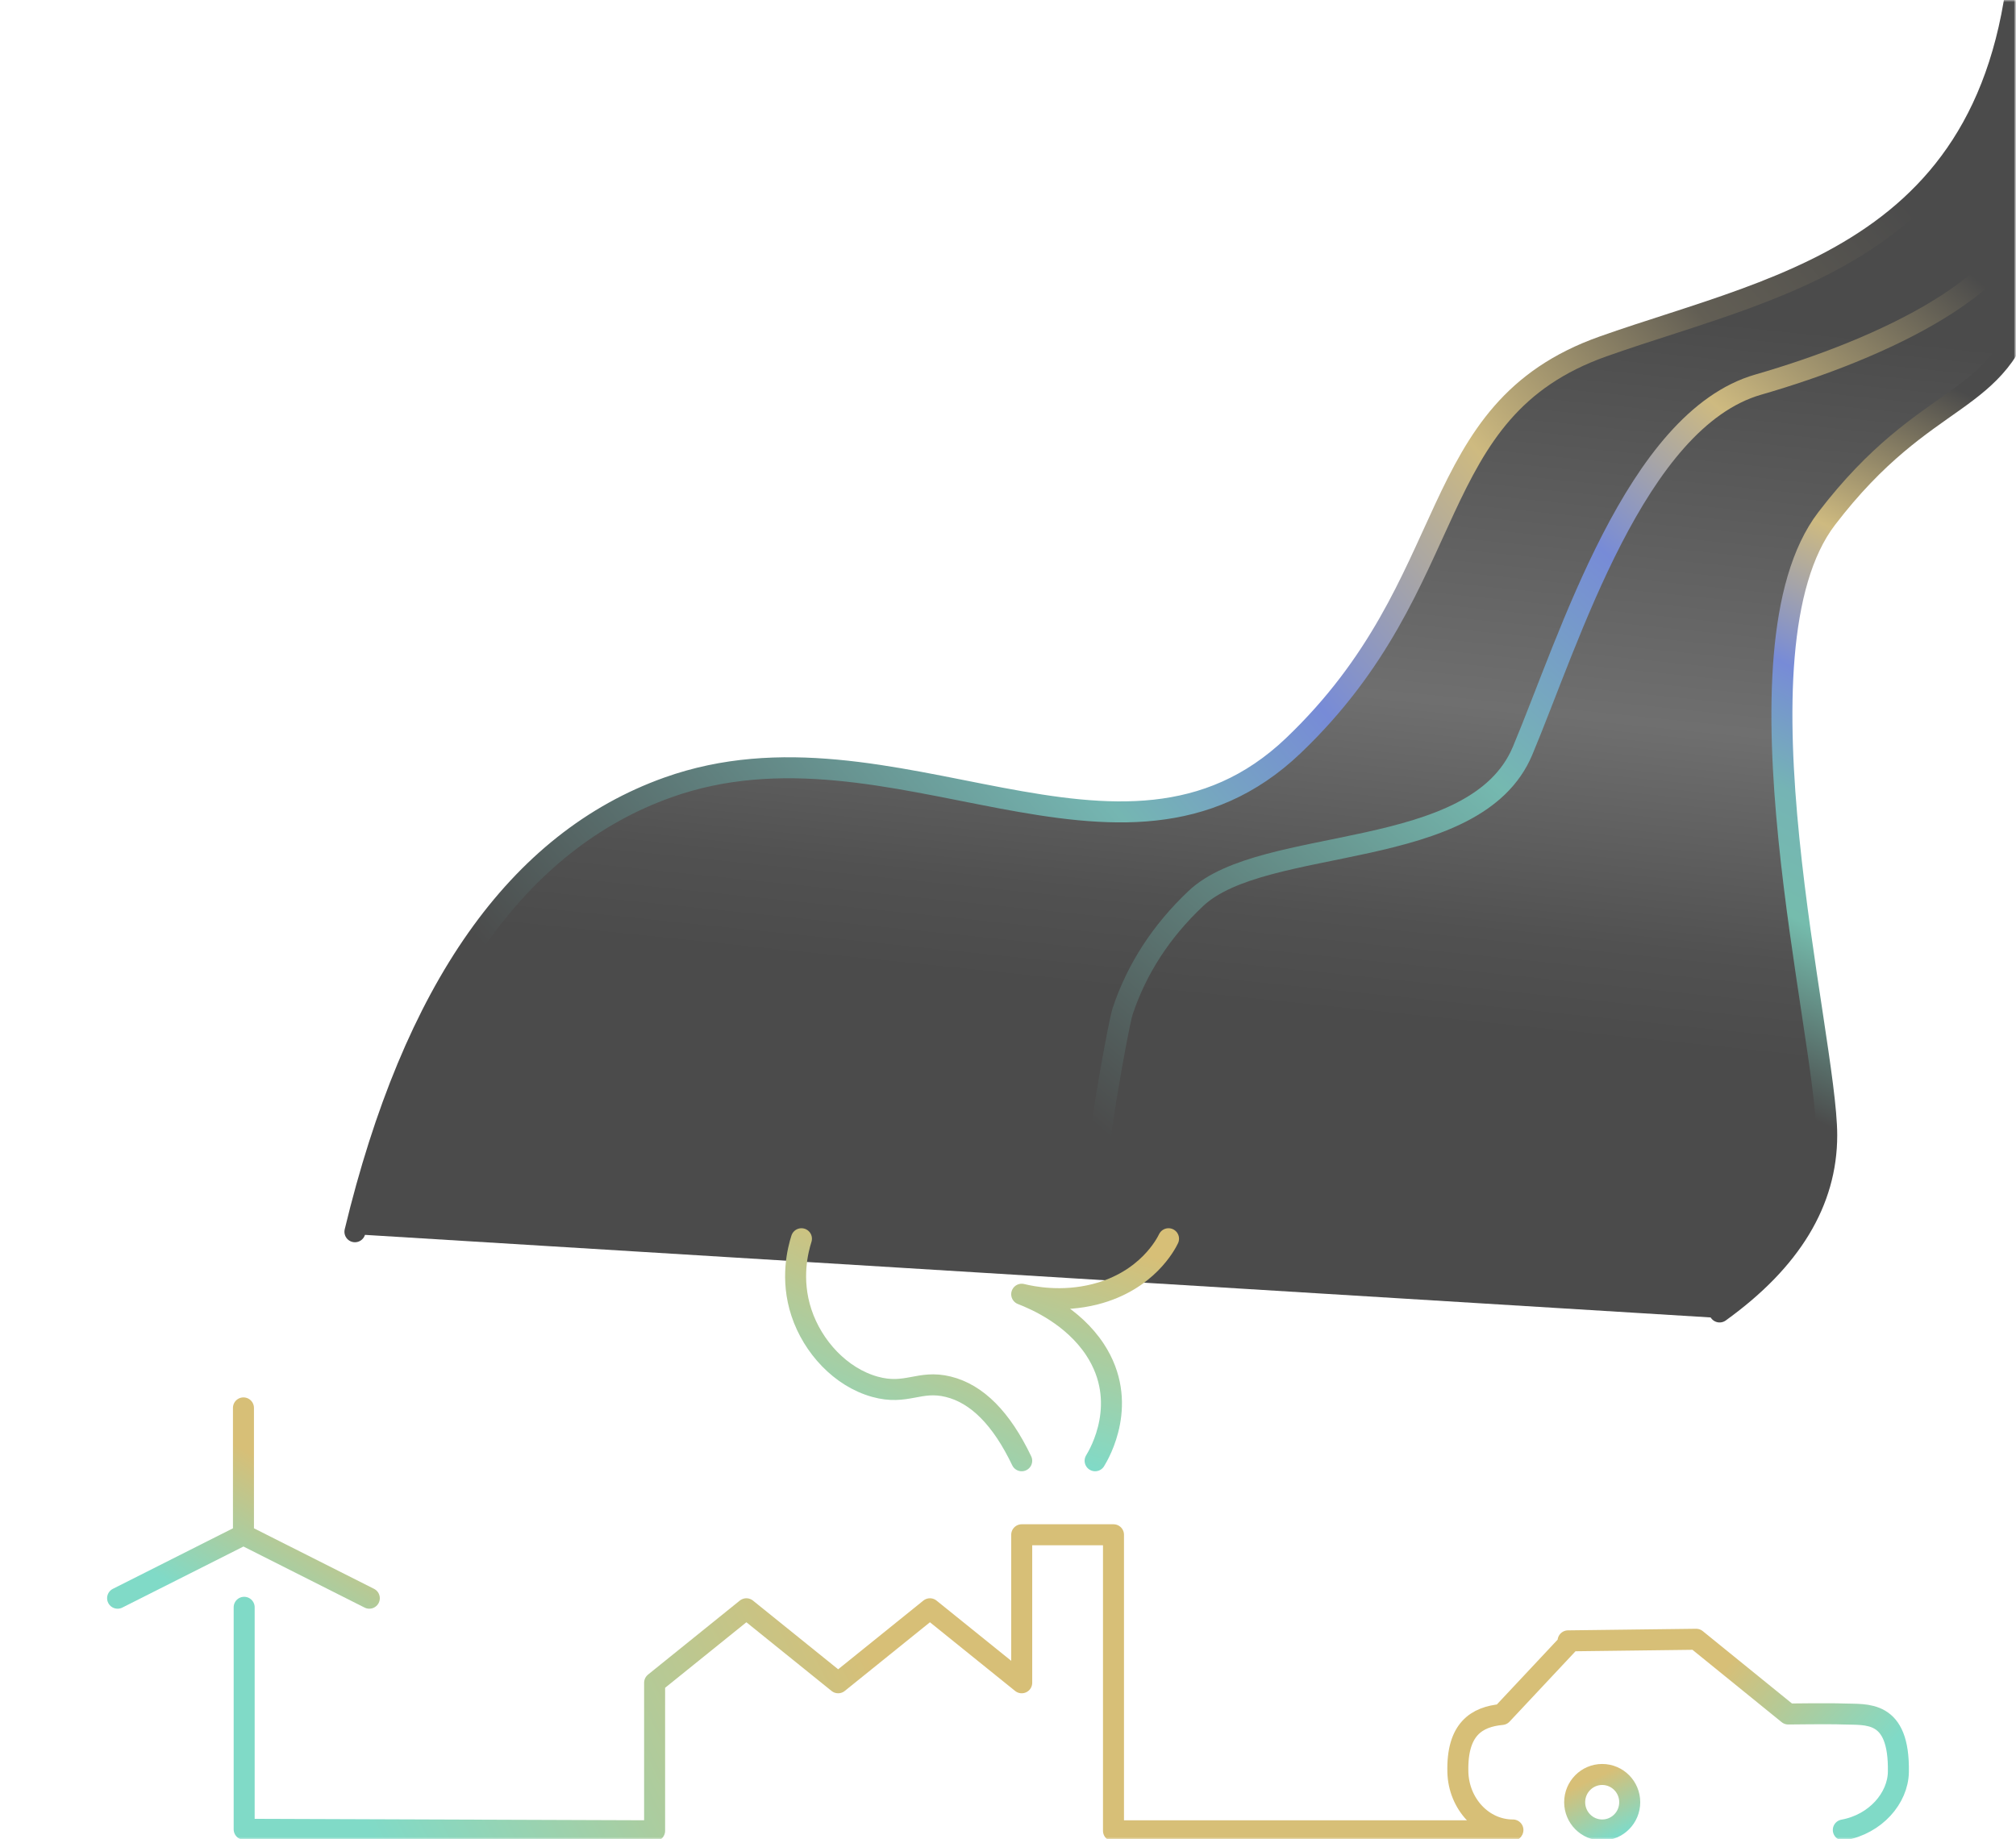 <svg height="438" viewBox="0 0 480 438" width="480" xmlns="http://www.w3.org/2000/svg" xmlns:xlink="http://www.w3.org/1999/xlink"><linearGradient id="a" x1="95.866%" x2="89.806%" y1="31.267%" y2="82.016%"><stop offset="0" stop-color="#4b4b4b"/><stop offset=".559" stop-color="#6f6f6f"/><stop offset=".865" stop-color="#515151"/><stop offset="1" stop-color="#4b4b4b"/></linearGradient><linearGradient id="b" x1="89.055%" x2="3.636%" y1="15.974%" y2="73.351%"><stop offset="0" stop-color="#4b4b4b"/><stop offset=".146" stop-color="#625e54"/><stop offset=".311" stop-color="#ceba80"/><stop offset=".493" stop-color="#778bd7"/><stop offset=".635" stop-color="#75b6b2"/><stop offset="1" stop-color="#4b4b4b"/></linearGradient><linearGradient id="c" x1="84.128%" x2="6.512%" y1="0%" y2="96.068%"><stop offset="0" stop-color="#4b4b4b"/><stop offset=".219" stop-color="#ceba80"/><stop offset=".37" stop-color="#778bd7"/><stop offset=".572" stop-color="#75b9b0"/><stop offset="1" stop-color="#4b4b4b"/></linearGradient><linearGradient id="d" x1="54.653%" x2="43.521%" y1="5.78%" y2="82.763%"><stop offset="0" stop-color="#4b4b4b"/><stop offset=".248" stop-color="#ceba80"/><stop offset=".446" stop-color="#778bd7"/><stop offset=".605" stop-color="#75b4b4"/><stop offset=".759" stop-color="#75bcad"/><stop offset="1" stop-color="#4b4b4b"/></linearGradient><linearGradient id="e"><stop offset="0" stop-color="#d7bf77"/><stop offset="1" stop-color="#80dac7"/></linearGradient><linearGradient id="f" x1="50%" x2="3.976%" xlink:href="#e" y1="47.273%" y2="52.727%"/><linearGradient id="g" x1="50%" x2="3.976%" xlink:href="#e" y1="1.763%" y2="98.237%"/><linearGradient id="h" x1="50%" x2="29.879%" xlink:href="#e" y1="0%" y2="100%"/><linearGradient id="i" x1="50%" x2="3.976%" xlink:href="#e" y1="21.408%" y2="78.592%"/><linearGradient id="j" x1="50%" x2="4.728%" xlink:href="#e" y1="0%" y2="100%"/><linearGradient id="k" x1="50%" x2="3.976%" xlink:href="#e" y1="40.627%" y2="59.373%"/><mask id="l" fill="#fff"><path d="m0 0h480v438h-480z" fill="#fff" fill-rule="evenodd"/></mask><mask id="m" fill="#fff"><path d="m0 0h494v343h-494z" fill="#fff" fill-rule="evenodd"/></mask><g fill="none" fill-rule="evenodd" mask="url(#l)"><g transform="translate(-14 -27)"><g mask="url(#m)"><g transform="translate(98.506 2.939)"><path d="m1.47 318.085c13.902-57.613 38.728-92.793 74.477-105.538 53.624-19.119 107.992 29.061 148.955-9.942 40.963-39.003 30.536-79.536 73.733-94.832 43.197-15.295 99.8-22.943 99.8-106.303v95.596c-6.703 26.002-23.833 20.649-47.666 52.004-23.833 31.356 0 123.128 0 146.836 0 15.805-8.441 29.826-25.322 42.062z" fill="url(#a)" fill-rule="evenodd"/><g fill="none" stroke-linecap="round" stroke-linejoin="round" stroke-width="5"><path d="m0 317.397c13.902-57.755 38.728-93.021 74.477-105.799 53.624-19.166 107.992 29.133 148.955-9.967 40.963-39.1 30.536-79.733 73.733-95.066s99.8-23 99.8-106.566" stroke="url(#b)"/><path d="m177.373 308.404c-3.641 3.282 4.35-40.321 5.405-43.482 3.385-10.148 9.199-19.109 17.44-26.885 16.212-15.297 66.579-8.413 77.798-35.184 11.219-26.77 26.926-78.781 56.096-87.194 29.17-8.413 64.324-24.476 64.324-45.127" stroke="url(#c)"/><path d="m324.923 336.499c17.003-12.241 25.504-26.266 25.504-42.077 0-23.716-24.004-115.52 0-146.887 24.004-31.366 41.257-26.011 48.008-52.022" stroke="url(#d)"/></g></g></g><g stroke-linecap="round" stroke-linejoin="round" stroke-width="5" transform="translate(42 322)"><path d="m30.136 87.772v52.875l97.724.352v-35.25l21.851-17.625 21.851 17.625 21.851-17.625 21.851 17.625v-35.25h21.851v70.5h94.906" stroke="url(#f)"/><path d="m215.262 52.875c-4.813-10.066-10.64-15.941-17.48-17.625-6.924-1.706-9.909 2.111-17.48 0-8.107-2.26-14.773-9.447-17.48-17.625-2.671-8.064-.82-15.056 0-17.625" stroke="url(#g)"/><path d="m232.742 52.875c1.037-1.69 8.21-13.91 0-26.438-5.279-8.057-14.078-11.903-17.48-13.219 2.572.629 9.515 2.031 17.48 0 12.388-3.161 16.882-11.981 17.48-13.219" stroke="url(#h)"/><path d="m0 45.322 29.967-15.107 29.965 15.107m-29.966-45.322v30.215" stroke="url(#i)" transform="translate(0 40.286)"/><g transform="matrix(-1 0 0 1 424 95.387)"><path d="m77.079 38.807c0 3.65-2.935 6.609-6.555 6.609s-6.555-2.959-6.555-6.609 2.935-6.609 6.555-6.609 6.555 2.959 6.555 6.609z" stroke="url(#j)"/><path d="m45.167 38.678c0 3.65-2.935 6.609-6.555 6.609s-6.555-2.959-6.555-6.609c0-3.65 2.935-6.609 6.555-6.609s6.555 2.959 6.555 6.609z" stroke="url(#j)"/><path d="m91.779 45.418c7.192 0 12.92-6.237 13.11-13.812.256-10.223-4.471-13.131-10.479-13.697-5.914-6.312-9.836-10.497-15.75-16.808-.004-.464-.008-.723-.008-.723l-30.496-.378-21.93 17.795s-9.832-.131-13.11 0c-5.506.219-13.367-1.148-13.11 13.81.107 6.208 5.398 12.416 13.11 13.812" stroke="url(#k)"/></g></g></g></g></svg>